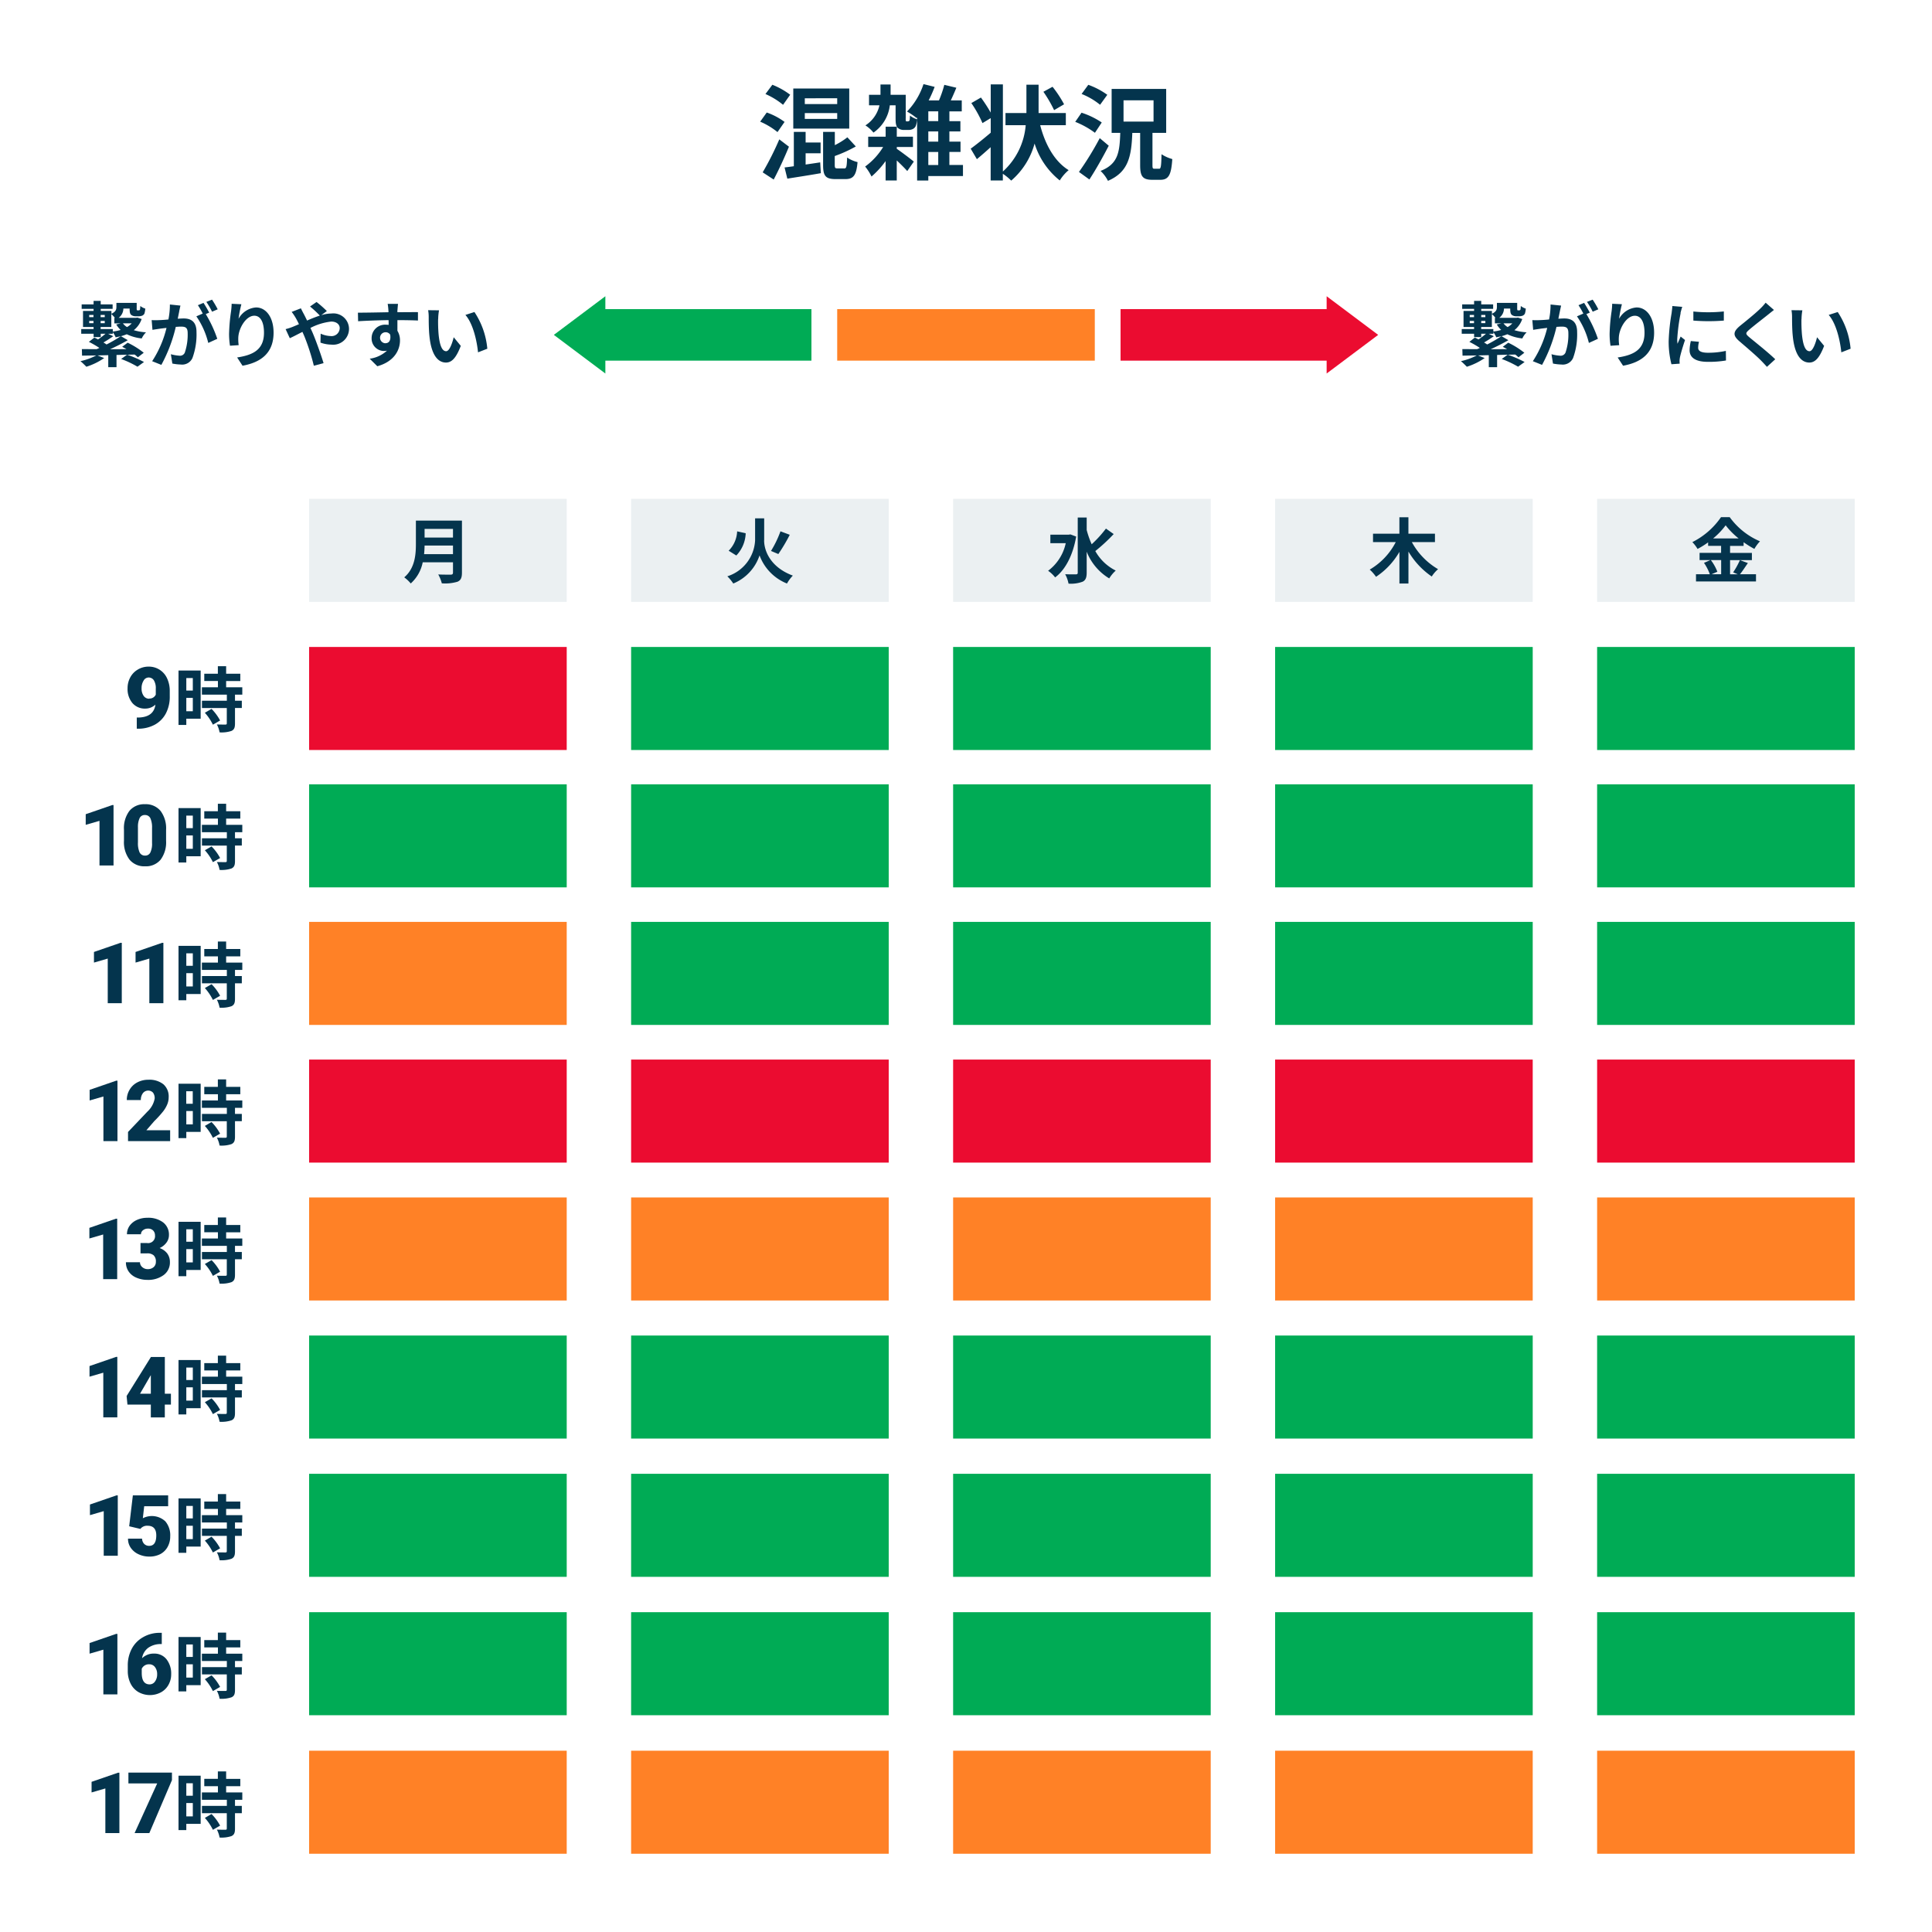 <svg id="contact_01" xmlns="http://www.w3.org/2000/svg" width="271" height="271" viewBox="0 0 271 271">
  <g id="illust">
    <rect id="長方形_11300" data-name="長方形 11300" width="271" height="271" fill="#fff"/>
    <rect id="長方形_11301" data-name="長方形 11301" width="249.32" height="249.32" transform="translate(10.84 10.84)" fill="none"/>
    <path id="パス_27544" data-name="パス 27544" d="M120.47,19.8a10.236,10.236,0,0,0-2.43-1.463l.921-1.283a9.319,9.319,0,0,1,2.5,1.319L120.47,19.8Zm1.608,2.042c-.632,1.545-1.4,3.207-2.141,4.616l-1.545-1.012a42,42,0,0,0,2.331-4.625l1.355,1.03Zm-.822-5.863a10.349,10.349,0,0,0-2.475-1.518l.967-1.3a10.589,10.589,0,0,1,2.5,1.4l-1,1.418Zm3.153,8.374c.668-.1,1.373-.2,2.051-.307l.09,1.518c-1.617.289-3.369.551-4.7.768l-.388-1.572c.388-.045.822-.1,1.3-.172V19.772h1.653v1.49h2.1v1.509h-2.1v1.59Zm6.125-5.041h-7.85V13.684h7.85Zm-1.689-4.255H124.3v.813h4.544Zm0,2.078H124.3v.813h4.544Zm.985,7.769c.307,0,.361-.235.406-1.536a4.542,4.542,0,0,0,1.463.641c-.163,1.861-.578,2.385-1.707,2.385h-1.373c-1.427,0-1.752-.461-1.752-2.005V19.772h1.644v1.861a10.266,10.266,0,0,0,1.761-1.1l1.183,1.283A18.977,18.977,0,0,1,128.5,23.16v1.2c0,.479.054.533.388.533h.921Z" transform="translate(-11.411 -1.272)" fill="#04344d"/>
    <path id="パス_27545" data-name="パス 27545" d="M138.766,22.129c.623.416,2.042,1.49,2.4,1.8l-.921,1.328c-.334-.388-.921-.967-1.472-1.49v2.809h-1.563V23.855a12.244,12.244,0,0,1-1.978,2.168,6.942,6.942,0,0,0-.894-1.4,9.558,9.558,0,0,0,2.529-2.746h-2.1V20.431h2.448v-1.4h1.563v1.4h2.267v1.445h-2.267v.262Zm1.572-3.848a.514.514,0,0,0,.145-.027.349.349,0,0,0,.1-.172c.018-.1.027-.316.045-.605a3.193,3.193,0,0,0,1,.524,3.157,3.157,0,0,1-.2.958.864.864,0,0,1-.416.406,1.4,1.4,0,0,1-.623.126h-.623a1.274,1.274,0,0,1-.867-.307c-.2-.235-.289-.506-.289-1.346V16.032H137.8a5.387,5.387,0,0,1-2.294,3.83,4.652,4.652,0,0,0-1.129-1.012,4.5,4.5,0,0,0,1.969-2.818h-1.463V14.56h1.608V13.114h1.418V14.56h2.123v3.27a1.307,1.307,0,0,0,.027.407c.018.045.054.054.117.054h.172Zm7.723,7.678H143.2v.623H141.63V17.748l-.072.072a9.5,9.5,0,0,0-1.346-.912,9.994,9.994,0,0,0,2.313-3.848l1.563.388a17.59,17.59,0,0,1-.84,1.9h1.445a15.691,15.691,0,0,0,.75-2.186l1.689.406c-.244.605-.524,1.229-.777,1.78h1.536v1.536h-1.734v1.373H147.7V19.7h-1.545v1.427h1.563v1.445h-1.563V24.4h1.906V25.96Zm-3.469-9.078H143.2v1.373h1.391Zm0,2.818H143.2v1.427h1.391ZM143.2,24.406h1.391V22.581H143.2Z" transform="translate(-12.986 -1.262)" fill="#04344d"/>
    <path id="パス_27546" data-name="パス 27546" d="M160.477,18.827c.7,2.7,2,5.077,3.993,6.305a6.049,6.049,0,0,0-1.247,1.445,10.692,10.692,0,0,1-3.532-5.176,10.44,10.44,0,0,1-3.279,5.2,7.268,7.268,0,0,0-1.174-.958v.939H153.53v-4.67c-.668.6-1.328,1.183-1.933,1.68l-.867-1.472c.7-.506,1.762-1.346,2.809-2.24V17.833l-1.156.7a16.983,16.983,0,0,0-1.563-2.809l1.346-.777a22.843,22.843,0,0,1,1.373,2.114V13.1h1.707V25.322a9.827,9.827,0,0,0,3.2-6.495h-2.836V17.12h2.936V13.145h1.707V17.12h3.821v1.707h-3.586Zm1.951-2.114a18.28,18.28,0,0,0-1.5-2.575l1.283-.7a16.091,16.091,0,0,1,1.617,2.457l-1.4.822Z" transform="translate(-14.571 -1.266)" fill="#04344d"/>
    <path id="パス_27547" data-name="パス 27547" d="M169.724,19.9a11.946,11.946,0,0,0-2.764-1.536l.885-1.283a11.358,11.358,0,0,1,2.836,1.373Zm1.942,1.807c-.822,1.59-1.789,3.315-2.719,4.743l-1.463-1.057A42.823,42.823,0,0,0,170.4,20.65l1.256,1.057Zm-1.219-5.736a9.864,9.864,0,0,0-2.593-1.518l.939-1.283a10.7,10.7,0,0,1,2.665,1.4Zm8.275,8.979c.244,0,.307-.307.343-2.042a5.43,5.43,0,0,0,1.509.677c-.145,2.267-.533,2.909-1.689,2.909h-1.111c-1.391,0-1.707-.524-1.707-2.069V19.918h-1.1c-.126,3.279-.533,5.483-3.415,6.721a5.091,5.091,0,0,0-1.039-1.391c2.475-.967,2.674-2.629,2.764-5.339h-1.21V13.748h7.651v6.161h-1.924v4.5c0,.479.045.533.289.533h.65Zm-4.986-6.621h4.21V15.347h-4.21Z" transform="translate(-16.139 -1.273)" fill="#04344d"/>
    <path id="パス_27548" data-name="パス 27548" d="M21.072,49.276a3.4,3.4,0,0,1-1.1,1.554,7.694,7.694,0,0,0,1.716.3,2.986,2.986,0,0,0-.6.858,6.376,6.376,0,0,1-2.1-.587,7.146,7.146,0,0,1-.813.271l.958.56c-.741.434-1.635.885-2.484,1.274.75-.009,1.518-.009,2.294-.018-.2-.117-.407-.226-.6-.325l.768-.578a11.816,11.816,0,0,1,2.258,1.409l-.822.641a5.684,5.684,0,0,0-.452-.388l-1.048.027a15.527,15.527,0,0,1,2.358,1.021l-.912.659a14.054,14.054,0,0,0-2.294-1.084l.831-.6-1.481.036v1.716H16.392V54.335l-1.509.036.939.37a9.468,9.468,0,0,1-2.5,1.219c-.2-.208-.6-.6-.831-.786a8.656,8.656,0,0,0,2.213-.8c-.732.009-1.4.018-1.987.027l-.027-.921c.587.009,1.3.009,2.078.009a3.514,3.514,0,0,0,.379-.172,13.866,13.866,0,0,0-1.472-.849l.768-.6c.172.081.343.163.515.262a11.743,11.743,0,0,0,1.048-.8h-.668v.47h-1v-.47H12.6v-.659h1.734v-.289H12.851V48.129h1.481V47.84H12.662v-.632h1.671V46.72h1v.488h1.671v.632H15.336v.289h1.5v.4c.623-.289.7-.614.7-.958V47h2.845v.75a.583.583,0,0,0,.027.262.092.092,0,0,0,.09.036h.154a.4.4,0,0,0,.117-.018.2.2,0,0,0,.081-.126,3.494,3.494,0,0,0,.036-.47,2.1,2.1,0,0,0,.7.37,3.109,3.109,0,0,1-.126.714.683.683,0,0,1-.316.28,1.5,1.5,0,0,1-.47.081h-.452a.986.986,0,0,1-.632-.208c-.154-.163-.2-.361-.2-.876h-.876a1.662,1.662,0,0,1-.659,1.3H20.3l.181-.027.605.2ZM13.719,49h.6v-.307h-.6Zm.6.849v-.316h-.6v.316Zm2.71,1.174a6.6,6.6,0,0,0,1.1-.226,3.427,3.427,0,0,1-.614-.768l.632-.154h-.9V49.1h.081a4.932,4.932,0,0,0-.506-.533v1.816h-1.5v.289h1.707v.334Zm-1.707-2.331V49H15.9v-.307Zm0,.84v.316H15.9v-.316ZM17.1,51.67c-.461.325-.958.641-1.382.885a4.524,4.524,0,0,1,.434.28,19.158,19.158,0,0,0,2.005-1.165c-.235.063-.479.108-.723.163a3.646,3.646,0,0,0-.407-.723v.226h-.659l.723.343Zm1.346-1.8a2.03,2.03,0,0,0,.578.524,2.721,2.721,0,0,0,.659-.524H18.452Z" transform="translate(-1.207 -4.516)" fill="#04344d"/>
    <path id="パス_27549" data-name="パス 27549" d="M27.416,48.183c-.063.3-.135.668-.208,1.021.334-.018.623-.036.831-.036,1.057,0,1.8.47,1.8,1.9a9.626,9.626,0,0,1-.569,3.649,1.575,1.575,0,0,1-1.626.912,7.076,7.076,0,0,1-1.192-.135l-.208-1.31a5.856,5.856,0,0,0,1.21.208.723.723,0,0,0,.741-.425,7.849,7.849,0,0,0,.406-2.755c0-.795-.343-.9-.967-.9-.163,0-.407.018-.7.036a21.153,21.153,0,0,1-2.023,5.33l-1.292-.515a14.945,14.945,0,0,0,2.014-4.67c-.361.036-.677.081-.858.1-.289.045-.8.117-1.111.172L23.55,49.4a10.489,10.489,0,0,0,1.066,0c.307-.009.777-.036,1.283-.09a10.534,10.534,0,0,0,.208-2.1l1.481.154c-.063.262-.126.578-.181.822Zm4.21.163-.488.208a17.5,17.5,0,0,1,1.617,3.469L31.49,52.6a11.317,11.317,0,0,0-1.671-3.731l.894-.388a11.13,11.13,0,0,0-.677-1.174l.786-.325a15.213,15.213,0,0,1,.795,1.364Zm1.183-.461-.786.334a11.11,11.11,0,0,0-.8-1.373l.795-.316a12.812,12.812,0,0,1,.795,1.355Z" transform="translate(-2.277 -4.498)" fill="#04344d"/>
    <path id="パス_27550" data-name="パス 27550" d="M36.889,49.293a3.058,3.058,0,0,1,2.466-1.608c1.382,0,2.457,1.355,2.457,3.541,0,2.809-1.716,4.155-4.354,4.634L36.7,54.7c2.2-.334,3.767-1.066,3.767-3.469,0-1.527-.515-2.385-1.355-2.385-1.174,0-2.2,1.761-2.249,3.071a5.91,5.91,0,0,0,.054,1.057l-1.22.081A10.837,10.837,0,0,1,35.57,51.4a25.119,25.119,0,0,1,.28-3.18,9.991,9.991,0,0,0,.081-1.048l1.364.063a17.491,17.491,0,0,0-.4,2.069Z" transform="translate(-3.438 -4.56)" fill="#04344d"/>
    <path id="パス_27551" data-name="パス 27551" d="M45.326,50.386c.289-.117.6-.253.894-.379-.136-.3-.289-.587-.434-.849a7.809,7.809,0,0,0-.587-.876l1.292-.5c.09.181.289.587.4.777.154.289.307.605.47.939a18.75,18.75,0,0,1,1.789-.7,16.272,16.272,0,0,0-1.373-1.274l.912-.632a15.528,15.528,0,0,1,1.445,1.274l-.786.578a4.905,4.905,0,0,1,1.427-.235,2.19,2.19,0,0,1,2.466,2.087,2.22,2.22,0,0,1-2.475,2.276,4.7,4.7,0,0,1-1.527-.28l.027-1.256a3.688,3.688,0,0,0,1.382.334,1.142,1.142,0,0,0,1.292-1.12c0-.506-.452-.912-1.192-.912a8.279,8.279,0,0,0-2.918.894c.1.208.19.416.28.614.47,1.084,1.229,3.207,1.563,4.327l-1.364.361A30.621,30.621,0,0,0,46.979,51.7c-.09-.208-.181-.416-.271-.614-.714.361-1.346.7-1.771.885L44.35,50.7a8.036,8.036,0,0,0,.985-.316Z" transform="translate(-4.287 -4.533)" fill="#04344d"/>
    <path id="パス_27552" data-name="パス 27552" d="M61.117,48.047v.307c1,0,2.367-.018,2.882-.009V49.52c-.605-.027-1.527-.054-2.882-.054v1.491a2.581,2.581,0,0,1,.361,1.364c0,1.292-.759,2.945-3.18,3.613l-1.066-1.057a4.432,4.432,0,0,0,2.421-1.129,2.3,2.3,0,0,1-.443.045A1.748,1.748,0,0,1,57.5,51.968a1.877,1.877,0,0,1,1.987-1.861,2.841,2.841,0,0,1,.4.027c0-.217,0-.452-.009-.668-1.5.018-3.053.081-4.273.154l-.027-1.2c1.129,0,2.945-.036,4.291-.063-.009-.126-.009-.226-.018-.307a7.255,7.255,0,0,0-.1-.867H61.2c-.018.163-.063.7-.072.858ZM59.455,52.7c.416,0,.786-.316.65-1.192a.735.735,0,0,0-.65-.343.772.772,0,0,0,0,1.545Z" transform="translate(-5.373 -4.561)" fill="#04344d"/>
    <path id="パス_27553" data-name="パス 27553" d="M67.88,49.408a21.016,21.016,0,0,0,.063,2.1c.135,1.427.434,2.412,1.066,2.412.47,0,.867-1.165,1.057-1.96l.994,1.21c-.659,1.725-1.283,2.34-2.078,2.34-1.093,0-2.033-.985-2.313-3.649-.1-.912-.108-2.078-.108-2.683a5.651,5.651,0,0,0-.081-1.012l1.527.018a7.683,7.683,0,0,0-.117,1.21Zm6.9,4.164-1.3.506c-.163-1.6-.687-4.011-1.771-5.248l1.265-.407A11.079,11.079,0,0,1,74.782,53.572Z" transform="translate(-6.426 -4.656)" fill="#04344d"/>
    <path id="パス_27554" data-name="パス 27554" d="M235.451,49.276a3.4,3.4,0,0,1-1.1,1.554,7.694,7.694,0,0,0,1.716.3,2.986,2.986,0,0,0-.6.858,6.376,6.376,0,0,1-2.1-.587,7.146,7.146,0,0,1-.813.271l.958.56c-.75.434-1.644.885-2.484,1.274.75-.009,1.518-.009,2.294-.018-.2-.117-.406-.226-.6-.325l.768-.578a11.816,11.816,0,0,1,2.258,1.409l-.822.641a5.684,5.684,0,0,0-.452-.388l-1.048.027a15.528,15.528,0,0,1,2.358,1.021l-.912.659a14.054,14.054,0,0,0-2.294-1.084l.831-.6-1.481.036v1.716h-1.165V54.335l-1.509.036.93.37a9.468,9.468,0,0,1-2.5,1.219c-.2-.208-.6-.6-.831-.786a8.656,8.656,0,0,0,2.213-.8c-.732.009-1.4.018-1.987.027l-.027-.921c.587.009,1.3.009,2.078.009a3.514,3.514,0,0,0,.379-.172,13.865,13.865,0,0,0-1.472-.849l.768-.6c.172.081.334.163.515.262a11.74,11.74,0,0,0,1.048-.8h-.668v.47h-1v-.47h-1.734v-.659H228.7v-.289h-1.481V48.129H228.7V47.84h-1.671v-.632H228.7V46.72h1v.488h1.671v.632h-1.671v.289h1.5v.4c.623-.289.7-.614.7-.958V47h2.845v.75a.764.764,0,0,0,.027.262.1.1,0,0,0,.09.036h.154a.354.354,0,0,0,.117-.018.2.2,0,0,0,.081-.126,3.493,3.493,0,0,0,.036-.47,2.1,2.1,0,0,0,.7.37,3.109,3.109,0,0,1-.126.714.683.683,0,0,1-.316.28,1.5,1.5,0,0,1-.47.081H234.6a.986.986,0,0,1-.632-.208c-.154-.163-.2-.361-.2-.876h-.876a1.662,1.662,0,0,1-.659,1.3h2.439l.181-.027.605.2ZM228.089,49h.6v-.307h-.6Zm.6.849v-.316h-.6v.316ZM231.4,51.02a6.6,6.6,0,0,0,1.1-.226,3.192,3.192,0,0,1-.614-.768l.632-.154h-.9V49.1h.081a4.932,4.932,0,0,0-.506-.533v1.816h-1.5v.289H231.4v.334ZM229.7,48.689V49h.578v-.307Zm0,.84v.316h.578v-.316Zm1.78,2.141c-.461.325-.958.641-1.382.885a4.527,4.527,0,0,1,.434.28,19.158,19.158,0,0,0,2.005-1.165c-.235.063-.479.108-.723.163a3.647,3.647,0,0,0-.407-.723v.226h-.659l.723.343Zm1.346-1.8a2.03,2.03,0,0,0,.578.524,2.721,2.721,0,0,0,.659-.524h-1.229Z" transform="translate(-21.93 -4.516)" fill="#04344d"/>
    <path id="パス_27555" data-name="パス 27555" d="M241.8,48.183c-.063.3-.135.668-.208,1.021.334-.018.623-.036.831-.036,1.057,0,1.8.47,1.8,1.9a9.626,9.626,0,0,1-.569,3.649,1.575,1.575,0,0,1-1.626.912,7.076,7.076,0,0,1-1.192-.135l-.208-1.31a5.856,5.856,0,0,0,1.21.208.742.742,0,0,0,.75-.425,7.848,7.848,0,0,0,.406-2.755c0-.795-.343-.9-.967-.9-.163,0-.406.018-.7.036a21.153,21.153,0,0,1-2.023,5.33l-1.292-.515a14.945,14.945,0,0,0,2.014-4.67c-.361.036-.678.081-.858.1-.289.045-.8.117-1.111.172L237.94,49.4a10.488,10.488,0,0,0,1.066,0c.307-.009.777-.036,1.283-.09a10.534,10.534,0,0,0,.208-2.1l1.481.154c-.063.262-.126.578-.181.822Zm4.21.163-.488.208a17.5,17.5,0,0,1,1.617,3.469l-1.265.578A11.317,11.317,0,0,0,244.2,48.87l.894-.388a11.13,11.13,0,0,0-.677-1.174l.786-.325c.244.37.605.994.795,1.364Zm1.183-.461-.786.334a11.108,11.108,0,0,0-.8-1.373l.795-.316a12.812,12.812,0,0,1,.795,1.355Z" transform="translate(-23.001 -4.498)" fill="#04344d"/>
    <path id="パス_27556" data-name="パス 27556" d="M251.259,49.293a3.072,3.072,0,0,1,2.466-1.608c1.382,0,2.457,1.355,2.457,3.541,0,2.809-1.716,4.155-4.354,4.634l-.759-1.156c2.2-.334,3.767-1.066,3.767-3.469,0-1.527-.515-2.385-1.355-2.385-1.174,0-2.2,1.761-2.249,3.071a5.162,5.162,0,0,0,.054,1.057l-1.22.081a10.837,10.837,0,0,1-.126-1.662,25.119,25.119,0,0,1,.28-3.18,9.987,9.987,0,0,0,.081-1.048l1.364.063a17.491,17.491,0,0,0-.4,2.069Z" transform="translate(-24.161 -4.56)" fill="#04344d"/>
    <path id="パス_27557" data-name="パス 27557" d="M260.79,48.514a26.853,26.853,0,0,0-.479,3.649,5.33,5.33,0,0,0,.036.65c.154-.334.307-.687.443-1.012l.614.488c-.28.822-.605,1.906-.714,2.439a3.573,3.573,0,0,0-.054.47c0,.108.009.271.018.407l-1.156.081a12.7,12.7,0,0,1-.388-3.252,28,28,0,0,1,.416-3.939c.027-.28.09-.659.1-.976l1.391.117c-.081.208-.208.7-.253.885Zm2.457,4.86c0,.434.379.7,1.391.7a11.632,11.632,0,0,0,2.493-.262l.018,1.346a14.16,14.16,0,0,1-2.565.19c-1.707,0-2.538-.605-2.538-1.626a6.136,6.136,0,0,1,.172-1.292l1.147.108a3.277,3.277,0,0,0-.117.831Zm3.6-5.095v1.283a26.988,26.988,0,0,1-4.273,0V48.288A20.437,20.437,0,0,0,266.843,48.279Z" transform="translate(-25.047 -4.594)" fill="#04344d"/>
    <path id="パス_27558" data-name="パス 27558" d="M274,48.707c-.641.515-1.96,1.527-2.62,2.1-.524.461-.515.569.018,1.03.741.623,2.638,2.114,3.649,3.1L273.884,56c-.28-.307-.569-.623-.867-.921-.605-.623-2.069-1.87-2.972-2.647-.994-.84-.912-1.373.081-2.2.786-.632,2.15-1.734,2.809-2.385A7.56,7.56,0,0,0,273.7,47l1.165,1.021C274.561,48.256,274.236,48.518,274,48.707Z" transform="translate(-26.036 -4.543)" fill="#04344d"/>
    <path id="パス_27559" data-name="パス 27559" d="M279.58,49.408a21.016,21.016,0,0,0,.063,2.1c.135,1.427.434,2.412,1.066,2.412.47,0,.867-1.165,1.057-1.96l.994,1.21c-.659,1.725-1.283,2.34-2.078,2.34-1.093,0-2.042-.985-2.313-3.649-.1-.912-.108-2.078-.108-2.683a5.651,5.651,0,0,0-.081-1.012l1.527.018a7.684,7.684,0,0,0-.117,1.21Zm6.892,4.164-1.3.506c-.163-1.6-.687-4.011-1.771-5.248l1.265-.407A11.078,11.078,0,0,1,286.473,53.572Z" transform="translate(-26.891 -4.656)" fill="#04344d"/>
    <rect id="長方形_11302" data-name="長方形 11302" width="36.133" height="7.227" transform="translate(117.433 43.36)" fill="#ff8126"/>
    <rect id="長方形_11303" data-name="長方形 11303" width="29.81" height="7.227" transform="translate(84.01 43.36)" fill="#00ab55"/>
    <rect id="長方形_11304" data-name="長方形 11304" width="29.81" height="7.227" transform="translate(157.18 43.36)" fill="#eb0c30"/>
    <path id="パス_27560" data-name="パス 27560" d="M86,51.42l7.227,5.42V46Z" transform="translate(-8.313 -4.447)" fill="#00ab55"/>
    <path id="パス_27561" data-name="パス 27561" d="M213.227,51.42,206,46V56.84Z" transform="translate(-19.913 -4.447)" fill="#eb0c30"/>
    <path id="パス_27562" data-name="パス 27562" d="M23.73,108.831a2.072,2.072,0,0,1-1.418.569,2.291,2.291,0,0,1-1.825-.777,3.069,3.069,0,0,1-.677-2.087,3.152,3.152,0,0,1,.379-1.518,2.779,2.779,0,0,1,1.066-1.1,2.907,2.907,0,0,1,1.509-.406,2.8,2.8,0,0,1,2.575,1.617,4.125,4.125,0,0,1,.388,1.78v.75a5.028,5.028,0,0,1-.551,2.43,3.841,3.841,0,0,1-1.572,1.581,4.883,4.883,0,0,1-2.376.551H21.1v-1.572h.37c1.355-.072,2.1-.677,2.249-1.825Zm-.885-.84a.959.959,0,0,0,.921-.551v-.813a2.109,2.109,0,0,0-.271-1.2.866.866,0,0,0-.741-.388.808.808,0,0,0-.7.443,1.945,1.945,0,0,0-.28,1.075,1.766,1.766,0,0,0,.289,1.057.916.916,0,0,0,.777.4Z" transform="translate(-1.915 -10.006)" fill="#04344d"/>
    <path id="パス_27563" data-name="パス 27563" d="M30.827,110.812H28.813v.876H27.72v-7.633h3.107v6.757Zm-2.014-5.7v1.752h.912v-1.752Zm.912,4.652v-1.87h-.912v1.87Zm5.917-2.331v.858H36.6v1.021h-.958v2.168c0,.569-.108.867-.5,1.048a4.346,4.346,0,0,1-1.662.2,3.769,3.769,0,0,0-.379-1.111c.479.018,1.03.018,1.183.018s.208-.036.208-.181v-2.141H31.008v-1.021H34.5v-.858h-3.5V106.4h2.249v-.876H31.333V104.5h1.906V103.45H34.4V104.5h1.987v1.03H34.4v.876h2.267v1.03H35.651Zm-3.288,2.005a6.893,6.893,0,0,1,1.2,1.626l-1.012.587a7.074,7.074,0,0,0-1.129-1.671l.948-.551Z" transform="translate(-2.68 -10)" fill="#04344d"/>
    <rect id="長方形_11305" data-name="長方形 11305" width="36.133" height="14.453" transform="translate(43.36 90.749)" fill="#eb0c30"/>
    <rect id="長方形_11306" data-name="長方形 11306" width="36.133" height="14.453" transform="translate(88.527 90.749)" fill="#00ab55"/>
    <rect id="長方形_11307" data-name="長方形 11307" width="36.133" height="14.453" transform="translate(133.693 90.749)" fill="#00ab55"/>
    <rect id="長方形_11308" data-name="長方形 11308" width="36.133" height="14.453" transform="translate(178.86 90.749)" fill="#00ab55"/>
    <rect id="長方形_11309" data-name="長方形 11309" width="36.133" height="14.453" transform="translate(224.027 90.749)" fill="#00ab55"/>
    <path id="パス_27564" data-name="パス 27564" d="M17.212,133.483H15.243v-6.26l-1.933.56v-1.491l3.722-1.283h.181Z" transform="translate(-1.287 -12.084)" fill="#04344d"/>
    <path id="パス_27565" data-name="パス 27565" d="M25.158,130.011a4.072,4.072,0,0,1-.768,2.647,2.673,2.673,0,0,1-2.177.93,2.683,2.683,0,0,1-2.186-.939A4.055,4.055,0,0,1,19.25,130v-1.545a4.021,4.021,0,0,1,.768-2.647,2.686,2.686,0,0,1,2.177-.93,2.683,2.683,0,0,1,2.186.939,4.055,4.055,0,0,1,.777,2.647Zm-1.969-1.8a3.108,3.108,0,0,0-.235-1.364.811.811,0,0,0-.759-.452.776.776,0,0,0-.741.416,2.831,2.831,0,0,0-.244,1.274v2.168a3.161,3.161,0,0,0,.235,1.391.819.819,0,0,0,.759.443.792.792,0,0,0,.741-.425,2.832,2.832,0,0,0,.244-1.346v-2.1Z" transform="translate(-1.861 -12.072)" fill="#04344d"/>
    <path id="パス_27566" data-name="パス 27566" d="M30.827,132.172H28.813v.876H27.72v-7.633h3.107v6.757Zm-2.014-5.7v1.752h.912v-1.752h-.912Zm.912,4.652v-1.87h-.912v1.87Zm5.917-2.331v.858H36.6v1.021h-.958v2.168c0,.569-.108.867-.5,1.048a4.347,4.347,0,0,1-1.662.2,3.769,3.769,0,0,0-.379-1.111c.479.018,1.03.018,1.183.018s.208-.036.208-.181v-2.141H31.008v-1.021H34.5v-.858h-3.5v-1.03h2.249v-.876H31.333v-1.03h1.906V124.81H34.4v1.048h1.987v1.03H34.4v.876h2.267v1.03H35.651Zm-3.288,2a6.715,6.715,0,0,1,1.2,1.626L32.544,133a7.074,7.074,0,0,0-1.129-1.671l.948-.542Z" transform="translate(-2.68 -12.065)" fill="#04344d"/>
    <rect id="長方形_11310" data-name="長方形 11310" width="36.133" height="14.453" transform="translate(43.36 110.017)" fill="#00ab55"/>
    <rect id="長方形_11311" data-name="長方形 11311" width="36.133" height="14.453" transform="translate(88.527 110.017)" fill="#00ab55"/>
    <rect id="長方形_11312" data-name="長方形 11312" width="36.133" height="14.453" transform="translate(133.693 110.017)" fill="#00ab55"/>
    <rect id="長方形_11313" data-name="長方形 11313" width="36.133" height="14.453" transform="translate(178.86 110.017)" fill="#00ab55"/>
    <rect id="長方形_11314" data-name="長方形 11314" width="36.133" height="14.453" transform="translate(224.027 110.017)" fill="#00ab55"/>
    <path id="パス_27567" data-name="パス 27567" d="M18.492,154.873H16.523v-6.26l-1.933.56v-1.49l3.722-1.283h.181Z" transform="translate(-1.41 -14.152)" fill="#04344d"/>
    <path id="パス_27568" data-name="パス 27568" d="M24.952,154.873H22.983v-6.26l-1.933.56v-1.49l3.722-1.283h.181v8.473Z" transform="translate(-2.035 -14.152)" fill="#04344d"/>
    <path id="パス_27569" data-name="パス 27569" d="M30.827,153.562H28.813v.876H27.72v-7.633h3.107v6.757Zm-2.014-5.709v1.752h.912v-1.752Zm.912,4.652v-1.87h-.912v1.87Zm5.917-2.322v.858H36.6v1.021h-.958v2.168c0,.569-.108.867-.5,1.048a4.347,4.347,0,0,1-1.662.2,3.769,3.769,0,0,0-.379-1.111c.479.018,1.03.018,1.183.018s.208-.036.208-.181v-2.141H31.008v-1.021H34.5v-.858h-3.5v-1.03h2.249v-.876H31.333v-1.03h1.906V146.2H34.4v1.048h1.987v1.03H34.4v.876h2.267v1.03H35.651Zm-3.288,2a6.715,6.715,0,0,1,1.2,1.626l-1.012.587a7.073,7.073,0,0,0-1.129-1.671l.948-.542Z" transform="translate(-2.68 -14.133)" fill="#04344d"/>
    <rect id="長方形_11315" data-name="長方形 11315" width="36.133" height="14.453" transform="translate(43.36 129.312)" fill="#ff8126"/>
    <rect id="長方形_11316" data-name="長方形 11316" width="36.133" height="14.453" transform="translate(88.527 129.312)" fill="#00ab55"/>
    <rect id="長方形_11317" data-name="長方形 11317" width="36.133" height="14.453" transform="translate(133.693 129.312)" fill="#00ab55"/>
    <rect id="長方形_11318" data-name="長方形 11318" width="36.133" height="14.453" transform="translate(178.86 129.312)" fill="#00ab55"/>
    <rect id="長方形_11319" data-name="長方形 11319" width="36.133" height="14.453" transform="translate(224.027 129.312)" fill="#00ab55"/>
    <path id="パス_27570" data-name="パス 27570" d="M17.822,176.283H15.853v-6.26l-1.933.56v-1.49l3.722-1.283h.181v8.473Z" transform="translate(-1.346 -16.222)" fill="#04344d"/>
    <path id="パス_27571" data-name="パス 27571" d="M25.778,176.269H19.862v-1.283l2.728-2.864A3.3,3.3,0,0,0,23.6,170.3a1.3,1.3,0,0,0-.235-.831.934.934,0,0,0-1.427.09,1.534,1.534,0,0,0-.28.949H19.69a2.775,2.775,0,0,1,.388-1.445,2.7,2.7,0,0,1,1.084-1.03,3.252,3.252,0,0,1,1.545-.37,3.159,3.159,0,0,1,2.114.632,2.261,2.261,0,0,1,.741,1.825,2.6,2.6,0,0,1-.19.976,4.261,4.261,0,0,1-.578.994,15.16,15.16,0,0,1-1.265,1.391l-1.093,1.265h3.333v1.518Z" transform="translate(-1.903 -16.207)" fill="#04344d"/>
    <path id="パス_27572" data-name="パス 27572" d="M30.827,174.972H28.813v.876H27.72v-7.633h3.107v6.757Zm-2.023-5.7v1.752h.912v-1.752Zm.921,4.643v-1.87h-.912v1.87Zm5.917-2.322v.858H36.6v1.021h-.958v2.168c0,.569-.108.867-.5,1.048a4.347,4.347,0,0,1-1.662.2,3.769,3.769,0,0,0-.379-1.111c.479.018,1.03.018,1.183.018s.208-.036.208-.181v-2.141H31.008v-1.021H34.5v-.858h-3.5v-1.03h2.249v-.876H31.333v-1.03h1.906V167.61H34.4v1.048h1.987v1.03H34.4v.876h2.267v1.03H35.651Zm-3.288,2a6.893,6.893,0,0,1,1.2,1.626l-1.012.587a7.074,7.074,0,0,0-1.129-1.671l.939-.551Z" transform="translate(-2.68 -16.202)" fill="#04344d"/>
    <rect id="長方形_11320" data-name="長方形 11320" width="36.133" height="14.453" transform="translate(43.36 148.625)" fill="#eb0c30"/>
    <rect id="長方形_11321" data-name="長方形 11321" width="36.133" height="14.453" transform="translate(88.527 148.625)" fill="#eb0c30"/>
    <rect id="長方形_11322" data-name="長方形 11322" width="36.133" height="14.453" transform="translate(133.693 148.625)" fill="#eb0c30"/>
    <rect id="長方形_11323" data-name="長方形 11323" width="36.133" height="14.453" transform="translate(178.86 148.625)" fill="#eb0c30"/>
    <rect id="長方形_11324" data-name="長方形 11324" width="36.133" height="14.453" transform="translate(224.027 148.625)" fill="#eb0c30"/>
    <path id="パス_27573" data-name="パス 27573" d="M17.782,197.713H15.813v-6.26l-1.933.56v-1.49L17.6,189.24h.181v8.473Z" transform="translate(-1.342 -18.293)" fill="#04344d"/>
    <path id="パス_27574" data-name="パス 27574" d="M21.611,192.641h.921a.965.965,0,0,0,1.1-1.075.955.955,0,0,0-.262-.687.978.978,0,0,0-.741-.262,1.04,1.04,0,0,0-.677.226.71.71,0,0,0-.289.569H19.7a2.049,2.049,0,0,1,.37-1.192,2.529,2.529,0,0,1,1.03-.822,3.49,3.49,0,0,1,1.454-.3,3.445,3.445,0,0,1,2.222.65,2.148,2.148,0,0,1,.813,1.78,1.751,1.751,0,0,1-.334,1.03,2.382,2.382,0,0,1-.976.786,2.289,2.289,0,0,1,1.057.741,1.976,1.976,0,0,1,.388,1.229,2.17,2.17,0,0,1-.876,1.816,3.647,3.647,0,0,1-2.294.678,3.841,3.841,0,0,1-1.545-.316,2.459,2.459,0,0,1-1.084-.876,2.226,2.226,0,0,1-.37-1.283h1.969a.892.892,0,0,0,.316.678,1.117,1.117,0,0,0,.777.289,1.192,1.192,0,0,0,.831-.289.949.949,0,0,0,.307-.741,1.161,1.161,0,0,0-.316-.912,1.33,1.33,0,0,0-.885-.271H21.6v-1.463Z" transform="translate(-1.891 -18.28)" fill="#04344d"/>
    <path id="パス_27575" data-name="パス 27575" d="M30.827,196.412H28.813v.876H27.72v-7.633h3.107v6.757ZM28.813,190.7v1.752h.912V190.7Zm.912,4.652v-1.87h-.912v1.87Zm5.917-2.322v.858H36.6v1.021h-.958v2.168c0,.569-.108.867-.5,1.048a4.347,4.347,0,0,1-1.662.2,3.769,3.769,0,0,0-.379-1.111c.479.018,1.03.018,1.183.018s.208-.036.208-.181v-2.141H31.008v-1.021H34.5v-.858h-3.5V192h2.249v-.876H31.333V190.1h1.906V189.05H34.4V190.1h1.987v1.03H34.4V192h2.267v1.03H35.651Zm-3.288,2a6.715,6.715,0,0,1,1.2,1.626l-1.012.587a7.074,7.074,0,0,0-1.129-1.671l.948-.542Z" transform="translate(-2.68 -18.275)" fill="#04344d"/>
    <rect id="長方形_11325" data-name="長方形 11325" width="36.133" height="14.453" transform="translate(43.36 167.966)" fill="#ff8126"/>
    <rect id="長方形_11326" data-name="長方形 11326" width="36.133" height="14.453" transform="translate(88.527 167.966)" fill="#ff8126"/>
    <rect id="長方形_11327" data-name="長方形 11327" width="36.133" height="14.453" transform="translate(133.693 167.966)" fill="#ff8126"/>
    <rect id="長方形_11328" data-name="長方形 11328" width="36.133" height="14.453" transform="translate(178.86 167.966)" fill="#ff8126"/>
    <rect id="長方形_11329" data-name="長方形 11329" width="36.133" height="14.453" transform="translate(224.027 167.966)" fill="#ff8126"/>
    <path id="パス_27576" data-name="パス 27576" d="M17.8,219.182H15.833v-6.269l-1.933.56v-1.49l3.722-1.283H17.8v8.473Z" transform="translate(-1.344 -20.368)" fill="#04344d"/>
    <path id="パス_27577" data-name="パス 27577" d="M25.017,215.868h.858v1.518h-.858v1.8h-1.96v-1.8H19.777l-.117-1.2,3.4-5.456v-.018h1.96v5.167Zm-3.487,0h1.527v-2.611l-.117.2-1.4,2.412Z" transform="translate(-1.9 -20.369)" fill="#04344d"/>
    <path id="パス_27578" data-name="パス 27578" d="M30.827,217.871H28.813v.876H27.72v-7.633h3.107v6.757Zm-2.014-5.7v1.752h.912v-1.752Zm.912,4.643v-1.87h-.912v1.87Zm5.917-2.322v.858H36.6v1.021h-.958v2.168c0,.569-.108.867-.5,1.039a4.347,4.347,0,0,1-1.662.2,3.769,3.769,0,0,0-.379-1.111c.479.018,1.03.018,1.183.018s.208-.036.208-.181v-2.141H31.008v-1.021H34.5v-.858h-3.5v-1.03h2.249v-.876H31.333v-1.03h1.906V210.5H34.4v1.048h1.987v1.03H34.4v.876h2.267v1.03H35.651Zm-3.288,2a6.715,6.715,0,0,1,1.2,1.626l-1.012.587a7.074,7.074,0,0,0-1.129-1.671l.948-.542Z" transform="translate(-2.68 -20.348)" fill="#04344d"/>
    <rect id="長方形_11330" data-name="長方形 11330" width="36.133" height="14.453" transform="translate(43.36 187.333)" fill="#00ab55"/>
    <rect id="長方形_11331" data-name="長方形 11331" width="36.133" height="14.453" transform="translate(88.527 187.333)" fill="#00ab55"/>
    <rect id="長方形_11332" data-name="長方形 11332" width="36.133" height="14.453" transform="translate(133.693 187.333)" fill="#00ab55"/>
    <rect id="長方形_11333" data-name="長方形 11333" width="36.133" height="14.453" transform="translate(178.86 187.333)" fill="#00ab55"/>
    <rect id="長方形_11334" data-name="長方形 11334" width="36.133" height="14.453" transform="translate(224.027 187.333)" fill="#00ab55"/>
    <path id="パス_27579" data-name="パス 27579" d="M17.872,240.673H15.9v-6.26l-1.933.56v-1.49l3.722-1.283h.181v8.473Z" transform="translate(-1.35 -22.446)" fill="#04344d"/>
    <path id="パス_27580" data-name="パス 27580" d="M20.043,236.536l.515-4.336h4.95v1.527h-3.36l-.19,1.68a2.766,2.766,0,0,1,3.162.443,3.015,3.015,0,0,1,.677,2.1,2.964,2.964,0,0,1-.361,1.472,2.5,2.5,0,0,1-1.021,1.012,3.26,3.26,0,0,1-1.554.352,3.526,3.526,0,0,1-1.5-.325,2.647,2.647,0,0,1-1.093-.9,2.159,2.159,0,0,1-.388-1.292h1.969a1.107,1.107,0,0,0,.3.741.953.953,0,0,0,.7.271c.659,0,.994-.488.994-1.463,0-.9-.406-1.355-1.21-1.355a1.178,1.178,0,0,0-1.021.443l-1.563-.37Z" transform="translate(-1.922 -22.446)" fill="#04344d"/>
    <path id="パス_27581" data-name="パス 27581" d="M30.827,239.362H28.813v.876H27.72v-7.633h3.107v6.757Zm-2.014-5.7v1.752h.912v-1.752Zm.912,4.652v-1.87h-.912v1.87Zm5.917-2.331v.858H36.6v1.021h-.958v2.168c0,.569-.108.867-.5,1.048a4.346,4.346,0,0,1-1.662.2,3.769,3.769,0,0,0-.379-1.111c.479.018,1.03.018,1.183.018s.208-.036.208-.181v-2.141H31.008v-1.021H34.5v-.858h-3.5v-1.03h2.249v-.876H31.333v-1.03h1.906V232H34.4v1.048h1.987v1.03H34.4v.876h2.267v1.03H35.651Zm-3.288,2a6.893,6.893,0,0,1,1.2,1.626l-1.012.587a7.074,7.074,0,0,0-1.129-1.671l.948-.551Z" transform="translate(-2.68 -22.427)" fill="#04344d"/>
    <rect id="長方形_11335" data-name="長方形 11335" width="36.133" height="14.453" transform="translate(43.36 206.728)" fill="#00ab55"/>
    <rect id="長方形_11336" data-name="長方形 11336" width="36.133" height="14.453" transform="translate(88.527 206.728)" fill="#00ab55"/>
    <rect id="長方形_11337" data-name="長方形 11337" width="36.133" height="14.453" transform="translate(133.693 206.728)" fill="#00ab55"/>
    <rect id="長方形_11338" data-name="長方形 11338" width="36.133" height="14.453" transform="translate(178.86 206.728)" fill="#00ab55"/>
    <rect id="長方形_11339" data-name="長方形 11339" width="36.133" height="14.453" transform="translate(224.027 206.728)" fill="#00ab55"/>
    <path id="パス_27582" data-name="パス 27582" d="M17.812,262.192H15.843v-6.269l-1.933.56v-1.491l3.722-1.283h.181v8.473Z" transform="translate(-1.345 -24.525)" fill="#04344d"/>
    <path id="パス_27583" data-name="パス 27583" d="M24.61,253.578v1.545h-.09a2.994,2.994,0,0,0-1.807.524,2.231,2.231,0,0,0-.867,1.463,2.3,2.3,0,0,1,1.68-.65,2.149,2.149,0,0,1,1.752.8,3.237,3.237,0,0,1,.65,2.1,2.941,2.941,0,0,1-.379,1.481,2.667,2.667,0,0,1-1.066,1.057,3.29,3.29,0,0,1-3.135-.036,2.824,2.824,0,0,1-1.1-1.174,3.9,3.9,0,0,1-.407-1.762v-.786a4.94,4.94,0,0,1,.56-2.358,4,4,0,0,1,1.608-1.635,4.57,4.57,0,0,1,2.313-.6h.3Zm-1.771,4.381a1.106,1.106,0,0,0-1.039.623v.587c0,1.075.37,1.608,1.111,1.608a.9.9,0,0,0,.75-.406,1.659,1.659,0,0,0,.3-1.012,1.588,1.588,0,0,0-.307-1.012A.985.985,0,0,0,22.839,257.959Z" transform="translate(-1.918 -24.511)" fill="#04344d"/>
    <path id="パス_27584" data-name="パス 27584" d="M30.827,260.881H28.813v.876H27.72v-7.633h3.107v6.757Zm-2.014-5.709v1.752h.912v-1.752Zm.912,4.652v-1.87h-.912v1.87Zm5.917-2.322v.858H36.6v1.021h-.958v2.168c0,.569-.108.867-.5,1.039a4.346,4.346,0,0,1-1.662.2,3.769,3.769,0,0,0-.379-1.111c.479.018,1.03.018,1.183.018s.208-.036.208-.181v-2.141H31.008v-1.021H34.5v-.858h-3.5v-1.03h2.249v-.876H31.333v-1.03h1.906V253.51H34.4v1.048h1.987v1.03H34.4v.876h2.267v1.03H35.651Zm-3.288,2a6.716,6.716,0,0,1,1.2,1.626l-1.012.587a7.073,7.073,0,0,0-1.129-1.671l.948-.542Z" transform="translate(-2.68 -24.506)" fill="#04344d"/>
    <rect id="長方形_11340" data-name="長方形 11340" width="36.133" height="14.453" transform="translate(43.36 226.14)" fill="#00ab55"/>
    <rect id="長方形_11341" data-name="長方形 11341" width="36.133" height="14.453" transform="translate(88.527 226.14)" fill="#00ab55"/>
    <rect id="長方形_11342" data-name="長方形 11342" width="36.133" height="14.453" transform="translate(133.693 226.14)" fill="#00ab55"/>
    <rect id="長方形_11343" data-name="長方形 11343" width="36.133" height="14.453" transform="translate(178.86 226.14)" fill="#00ab55"/>
    <rect id="長方形_11344" data-name="長方形 11344" width="36.133" height="14.453" transform="translate(224.027 226.14)" fill="#00ab55"/>
    <path id="パス_27585" data-name="パス 27585" d="M18.122,283.733H16.153v-6.26l-1.933.56v-1.49l3.722-1.283h.181Z" transform="translate(-1.375 -26.608)" fill="#04344d"/>
    <path id="パス_27586" data-name="パス 27586" d="M26.047,276.307l-3.171,7.425H20.807l3.171-6.965H19.94V275.25h6.107V276.3Z" transform="translate(-1.928 -26.608)" fill="#04344d"/>
    <path id="パス_27587" data-name="パス 27587" d="M30.827,282.422H28.813v.876H27.72v-7.633h3.107v6.757Zm-2.014-5.7v1.752h.912v-1.752Zm.912,4.652V279.5h-.912v1.87Zm5.917-2.331v.858H36.6v1.021h-.958v2.168c0,.569-.108.867-.5,1.048a4.347,4.347,0,0,1-1.662.2,3.769,3.769,0,0,0-.379-1.111c.479.018,1.03.018,1.183.018s.208-.036.208-.181v-2.141H31.008V279.9H34.5v-.858h-3.5v-1.03h2.249v-.876H31.333v-1.03h1.906V275.06H34.4v1.048h1.987v1.03H34.4v.876h2.267v1.03H35.651Zm-3.288,2a6.893,6.893,0,0,1,1.2,1.626l-1.012.587a7.073,7.073,0,0,0-1.129-1.671l.948-.551Z" transform="translate(-2.68 -26.589)" fill="#04344d"/>
    <rect id="長方形_11345" data-name="長方形 11345" width="36.133" height="14.453" transform="translate(43.36 245.571)" fill="#ff8126"/>
    <rect id="長方形_11346" data-name="長方形 11346" width="36.133" height="14.453" transform="translate(88.527 245.571)" fill="#ff8126"/>
    <rect id="長方形_11347" data-name="長方形 11347" width="36.133" height="14.453" transform="translate(133.693 245.571)" fill="#ff8126"/>
    <rect id="長方形_11348" data-name="長方形 11348" width="36.133" height="14.453" transform="translate(178.86 245.571)" fill="#ff8126"/>
    <rect id="長方形_11349" data-name="長方形 11349" width="36.133" height="14.453" transform="translate(224.027 245.571)" fill="#ff8126"/>
    <rect id="長方形_11350" data-name="長方形 11350" width="36.133" height="14.453" transform="translate(43.36 69.972)" fill="#ebf0f2"/>
    <path id="パス_27588" data-name="パス 27588" d="M70.864,88.157c0,.714-.172,1.057-.623,1.256a6.052,6.052,0,0,1-2.2.226,5.205,5.205,0,0,0-.5-1.247c.7.036,1.527.027,1.752.027s.316-.081.316-.289V86.685H65.363a5.4,5.4,0,0,1-1.68,2.972,5.138,5.138,0,0,0-.912-.858c1.5-1.283,1.635-3.18,1.635-4.688V80.84h6.459v7.308Zm-1.256-2.611v-1.21H65.625c-.009.379-.027.795-.072,1.21h4.056Zm-3.984-3.541v1.21h3.984v-1.21H65.625Z" transform="translate(-6.068 -7.815)" fill="#04344d"/>
    <rect id="長方形_11351" data-name="長方形 11351" width="36.133" height="14.453" transform="translate(88.527 69.972)" fill="#ebf0f2"/>
    <path id="パス_27589" data-name="パス 27589" d="M118.1,83.579c0,1.509.93,3.794,4.029,4.941a5.286,5.286,0,0,0-.822,1.111,6.763,6.763,0,0,1-3.848-3.948,6.466,6.466,0,0,1-3.686,3.948,6.177,6.177,0,0,0-.831-1.012,5.585,5.585,0,0,0,3.893-5.032v-3.1h1.274v3.089Zm-2.584-1A4.733,4.733,0,0,1,114.2,85.7l-1.075-.668a4.093,4.093,0,0,0,1.192-2.719Zm6.179.217a23.485,23.485,0,0,1-1.6,2.7l-1.03-.434a14.647,14.647,0,0,0,1.328-2.755l1.3.488Z" transform="translate(-10.918 -7.781)" fill="#04344d"/>
    <rect id="長方形_11352" data-name="長方形 11352" width="36.133" height="14.453" transform="translate(133.693 69.972)" fill="#ebf0f2"/>
    <path id="パス_27590" data-name="パス 27590" d="M166.689,83.016c-.461,2.692-1.554,4.706-2.954,5.745a4.37,4.37,0,0,0-.985-.93,6.533,6.533,0,0,0,2.475-3.875h-2.159V82.763h2.593l.217-.036.8.3Zm5.275-.352a24.256,24.256,0,0,1-2.593,2.4,6.689,6.689,0,0,0,2.864,2.737,4.944,4.944,0,0,0-.912,1.1,7.638,7.638,0,0,1-3.162-3.749v2.936c0,.714-.163,1.075-.569,1.274a4.673,4.673,0,0,1-1.978.271,4.433,4.433,0,0,0-.47-1.319c.659.027,1.283.018,1.491.018s.271-.072.271-.235V80.36h1.256v1.752a13.042,13.042,0,0,0,.7,2,16.621,16.621,0,0,0,2-2.2l1.1.777Z" transform="translate(-15.733 -7.768)" fill="#04344d"/>
    <rect id="長方形_11353" data-name="長方形 11353" width="36.133" height="14.453" transform="translate(178.86 69.972)" fill="#ebf0f2"/>
    <path id="パス_27591" data-name="パス 27591" d="M218.6,83.807a9.836,9.836,0,0,0,3.677,3.794,4.6,4.6,0,0,0-.885,1.03,11.023,11.023,0,0,1-3.27-3.5v4.481h-1.265V85.171a10.458,10.458,0,0,1-3.279,3.5,5.88,5.88,0,0,0-.885-1.012,9.464,9.464,0,0,0,3.649-3.857h-3.189V82.623h3.7v-2.3h1.265v2.3h3.722V83.8h-3.252Z" transform="translate(-20.56 -7.764)" fill="#04344d"/>
    <rect id="長方形_11354" data-name="長方形 11354" width="36.133" height="14.453" transform="translate(224.027 69.972)" fill="#ebf0f2"/>
    <path id="パス_27592" data-name="パス 27592" d="M270.577,86.741c-.379.542-.768,1.156-1.111,1.572h2.249v1.012H263.3V88.313h1.942a7.092,7.092,0,0,0-.822-1.6l.9-.388h-1.518V85.313h3.017v-.985H265v-.488a12.623,12.623,0,0,1-1.481.921,5.089,5.089,0,0,0-.732-.958,10.63,10.63,0,0,0,4.02-3.5h1.22a10.137,10.137,0,0,0,4.246,3.388,5.417,5.417,0,0,0-.786,1.066,13.74,13.74,0,0,1-1.509-.939v.515h-1.9v.985h3.062v1.012h-3.062v1.987h1.084l-.65-.271a11.349,11.349,0,0,0,.949-1.716l1.129.416Zm-5.194-.416a6.546,6.546,0,0,1,.912,1.635l-.813.352h1.346V86.325Zm3.9-3.035a10.585,10.585,0,0,1-1.825-1.843A10.371,10.371,0,0,1,265.7,83.29Z" transform="translate(-25.403 -7.762)" fill="#04344d"/>
  </g>
</svg>
